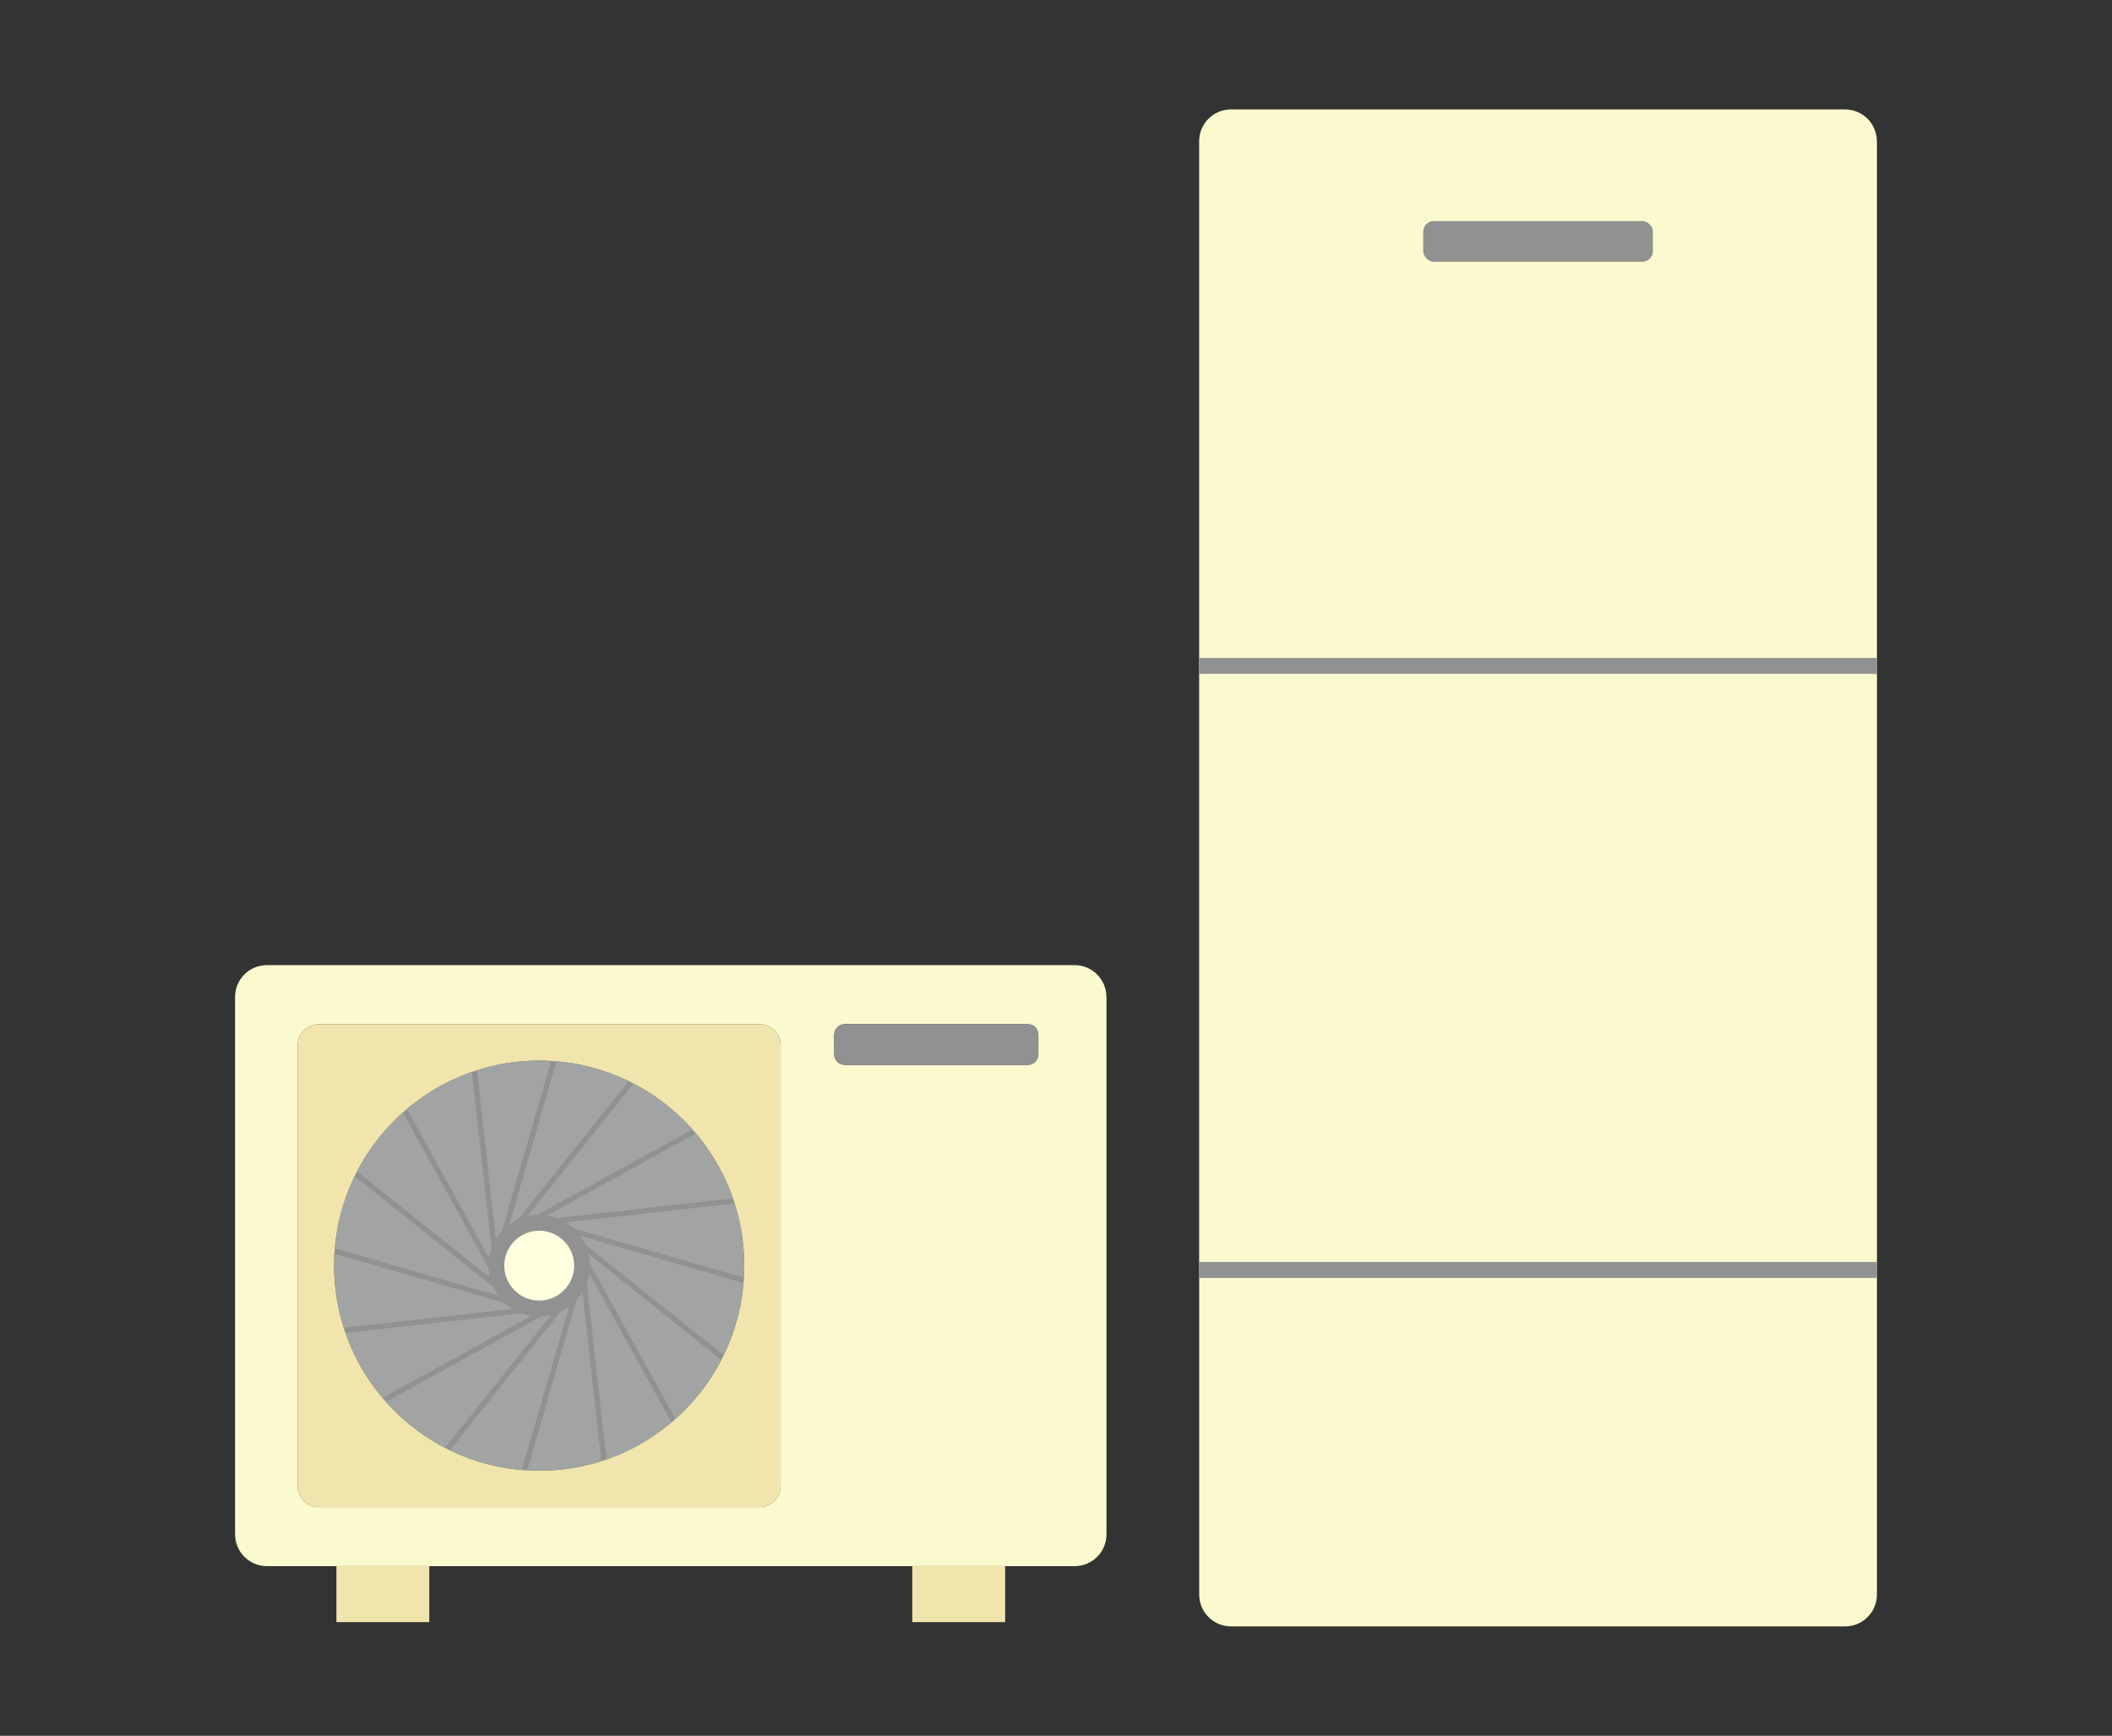 <?xml version="1.0" encoding="UTF-8"?>
<svg id="_レイヤー_2" data-name="レイヤー 2" xmlns="http://www.w3.org/2000/svg" width="292" height="240" viewBox="0 0 292 240">
  <rect x="0" y="0" width="292" height="240" fill="#333333" stroke="none"/>
  <defs>
    <style>
      .cls-1 {
        fill: #a2a4a4;
      }

      .cls-2 {
        fill: none;
      }

      .cls-3 {
        fill: #fffede;
      }

      .cls-4 {
        fill: #fbf9ce;
      }

      .cls-5 {
        fill: #f0e6ad;
      }

      .cls-6 {
        fill: #919191;
      }
    </style>
  </defs>
  <g id="_レイヤー_1-2" data-name="レイヤー 1">
    <g>
      <g>
        <g>
          <path class="cls-4" d="M259.5,175.59v44.88c0,2.43-1.97,4.4-4.4,4.4h-84.9c-2.43,0-4.4-1.97-4.4-4.4v-44.88h93.71Z"/>
          <rect class="cls-4" x="165.79" y="92.07" width="93.71" height="83.52"/>
          <path class="cls-4" d="M259.5,19.53v72.54h-93.71V19.53c0-2.43,1.97-4.4,4.4-4.4h84.9c2.43,0,4.4,1.97,4.4,4.4Z"/>
          <rect class="cls-6" x="196.77" y="30.56" width="31.76" height="5.63" rx="1.47" ry="1.47"/>
          <rect class="cls-6" x="165.79" y="90.97" width="93.71" height="2.2"/>
          <rect class="cls-6" x="165.79" y="174.49" width="93.71" height="2.2"/>
        </g>
        <g>
          <path class="cls-1" d="M74.55,146.64c15.66,0,28.35,12.69,28.35,28.35s-12.69,28.36-28.35,28.36-28.36-12.69-28.36-28.36,12.7-28.35,28.36-28.35ZM80.47,174.99c0-3.27-2.65-5.93-5.93-5.93s-5.93,2.65-5.93,5.93,2.65,5.93,5.93,5.93,5.93-2.65,5.93-5.93Z"/>
          <path class="cls-6" d="M102.93,176.67l-26-7.52,24.56-2.74-.08-.73-26.9,3,21.64-11.93-.35-.64-23.7,13.06,15.43-19.3-.57-.46-16.9,21.14,6.87-23.74-.71-.2-7.52,26-2.74-24.56-.73.08,3,26.9-11.93-21.64-.64.35,13.06,23.7-19.3-15.43-.46.57,21.14,16.9-23.74-6.87-.2.71,26,7.52-24.56,2.74.08.73,26.9-3-21.64,11.93.35.64,23.7-13.06-15.43,19.3.57.46,16.9-21.14-6.87,23.74.71.2,7.52-26,2.74,24.56.73-.08-3-26.9,11.93,21.64.64-.35-13.06-23.7,19.3,15.43.46-.57-21.14-16.9,23.74,6.87.2-.71ZM79.38,171.76l-.22.12,1.09,1.97-.25.03.25,2.24-.24-.07-.63,2.17-.2-.16-1.41,1.76-.12-.22-1.97,1.09-.03-.25-2.24.25.07-.24-2.17-.63.16-.2-1.76-1.41.22-.12-1.09-1.97.25-.03-.25-2.24.24.07.63-2.17.2.16,1.41-1.76.12.22,1.97-1.09.03.25,2.24-.25-.07.24,2.17.63-.16.2,1.76,1.41Z"/>
          <path class="cls-3" d="M74.55,169.06c3.27,0,5.93,2.65,5.93,5.93s-2.65,5.93-5.93,5.93-5.93-2.65-5.93-5.93,2.65-5.93,5.93-5.93Z"/>
          <path class="cls-4" d="M152.98,137.84v74.3c0,2.43-1.97,4.4-4.4,4.4H36.9c-2.43,0-4.4-1.97-4.4-4.4v-74.3c0-2.43,1.97-4.4,4.4-4.4h111.67c2.43,0,4.4,1.97,4.4,4.4ZM143.56,145.76v-2.69c0-.81-.66-1.47-1.47-1.47h-25.28c-.81,0-1.47.66-1.47,1.47v2.69c0,.81.66,1.47,1.47,1.47h25.28c.81,0,1.47-.66,1.47-1.47ZM107.93,205.44v-60.9c0-1.62-1.31-2.94-2.94-2.94h-60.9c-1.62,0-2.94,1.31-2.94,2.94v60.9c0,1.62,1.31,2.94,2.94,2.94h60.9c1.62,0,2.94-1.31,2.94-2.94Z"/>
          <rect class="cls-6" x="115.34" y="141.6" width="28.22" height="5.63" rx="1.47" ry="1.47"/>
          <rect class="cls-5" x="126.13" y="216.55" width="12.84" height="7.73"/>
          <path class="cls-5" d="M107.93,144.54v60.9c0,1.62-1.31,2.94-2.94,2.94h-60.9c-1.62,0-2.94-1.31-2.94-2.94v-60.9c0-1.62,1.31-2.94,2.94-2.94h60.9c1.62,0,2.94,1.31,2.94,2.94ZM102.9,174.99c0-15.66-12.69-28.35-28.35-28.35s-28.36,12.69-28.36,28.35,12.7,28.36,28.36,28.36,28.35-12.69,28.35-28.36Z"/>
          <rect class="cls-5" x="46.51" y="216.55" width="12.84" height="7.73"/>
          <path class="cls-6" d="M74.55,182.02c-3.88,0-7.03-3.15-7.03-7.03s3.15-7.03,7.03-7.03,7.03,3.15,7.03,7.03-3.15,7.03-7.03,7.03ZM74.55,170.16c-2.66,0-4.83,2.17-4.83,4.83s2.17,4.83,4.83,4.83,4.83-2.17,4.83-4.83-2.17-4.83-4.83-4.83Z"/>
        </g>
      </g>
      <rect class="cls-2" width="292" height="240"/>
    </g>
  </g>
</svg>